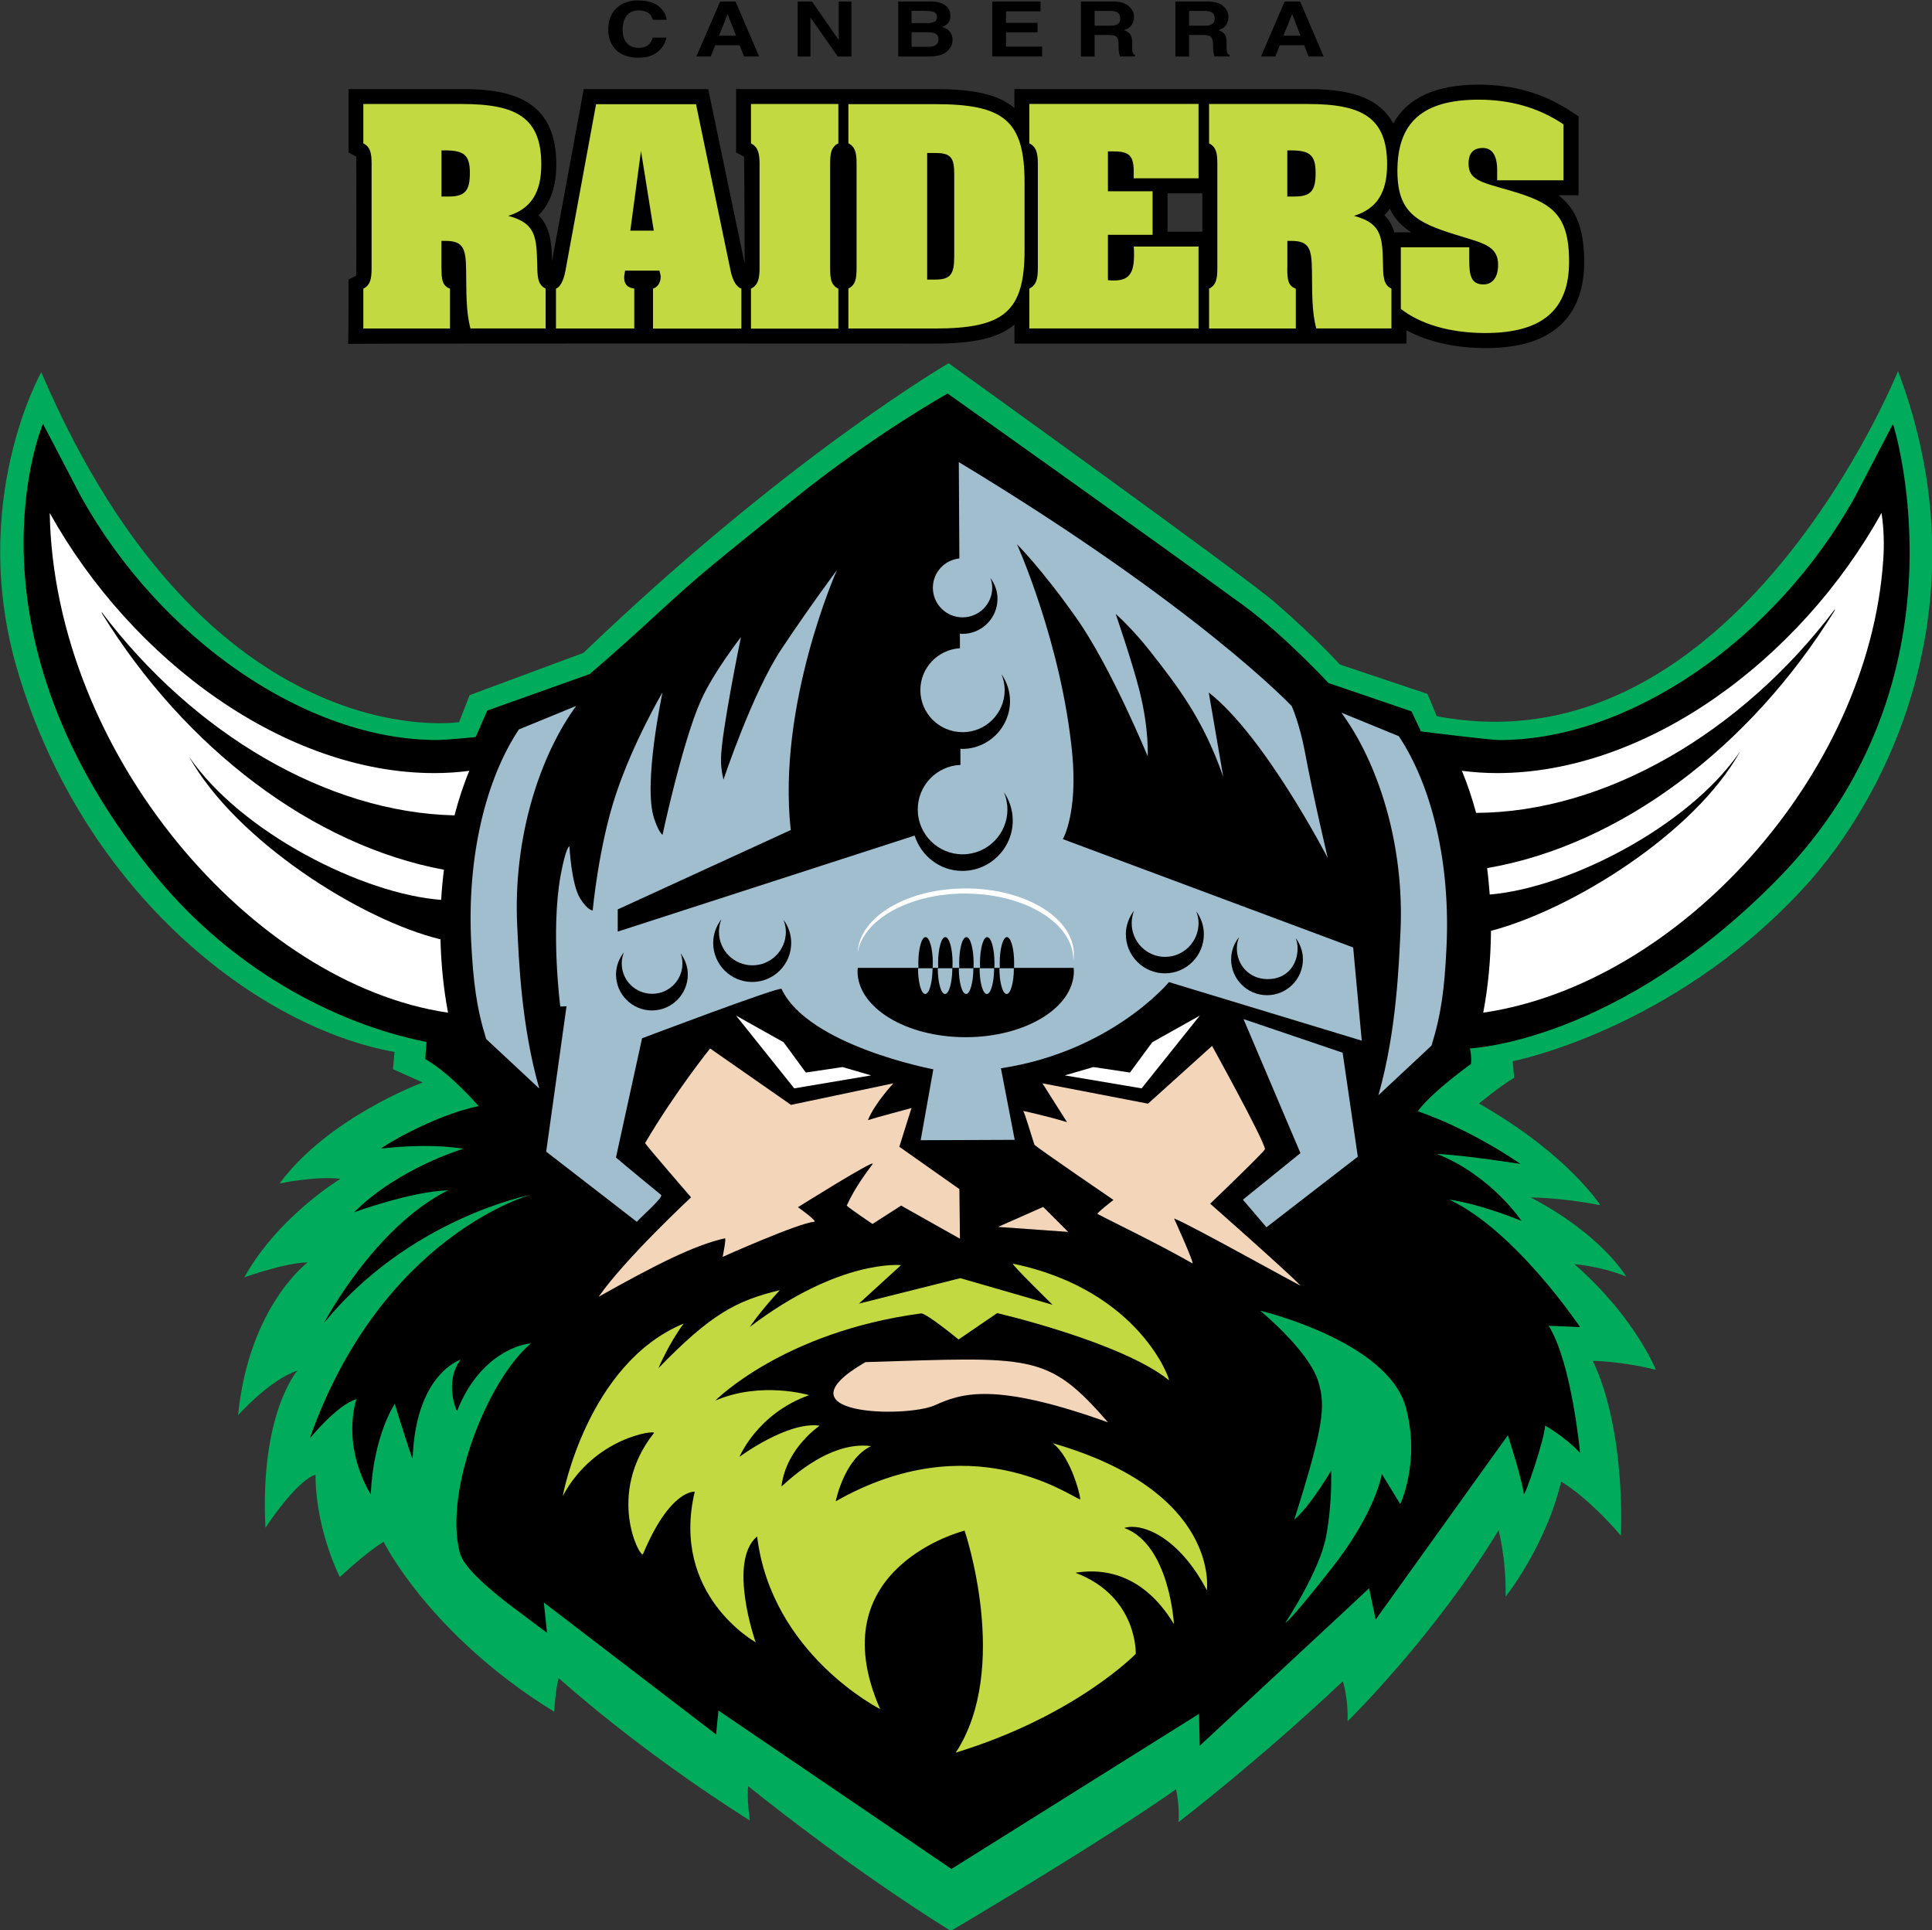 <?xml version="1.0" encoding="UTF-8" standalone="no"?>
<!-- Created with Inkscape (http://www.inkscape.org/) -->

<svg
   xmlns:dc="http://purl.org/dc/elements/1.1/"
   xmlns:cc="http://creativecommons.org/ns#"
   xmlns:rdf="http://www.w3.org/1999/02/22-rdf-syntax-ns#"
   xmlns:svg="http://www.w3.org/2000/svg"
   xmlns="http://www.w3.org/2000/svg"
   version="1.1"
   width="300"
   height="299.698"
   viewBox="0 0 300 299.698"
   id="svg25198">
  <rect x="0" y="0" width="300" height="299.698" fill="#333333" stroke="none"/>
  <defs
     id="defs25200" />
  <g
     transform="translate(-24.376,-382.513)"
     id="layer1">
    <g
       transform="matrix(9.866,0,0,9.866,-2907.301,-5539.567)"
       id="g25091">
      <path
         d="m 319.196,603.908 -0.101,0 c -0.031,-0.102 -0.079,-0.193 -0.156,-0.27 0.03,-0.031 0.058,-0.065 0.085,-0.102 0.077,0.163 0.194,0.28 0.336,0.372 l -0.164,0 z m -3.671,-0.01 0,-0.604 0.487,0 0.061,0 0,0.604 -0.061,0 -0.487,0 z m 6.149,-0.574 0.32,0 0,-1.242 -0.105,-0.069 c -0.434,-0.29 -0.914,-0.43 -1.466,-0.43 -0.672,0 -1.121,0.206 -1.345,0.611 -0.043,-0.075 -0.09,-0.141 -0.149,-0.201 -0.235,-0.235 -0.601,-0.34 -1.192,-0.34 l -4.622,0 0,0.297 c -0.251,-0.209 -0.624,-0.297 -1.251,-0.297 l -3.129,0 0,0.998 0.125,0.066 c 0.005,0.011 0.01,1.685 0.01,1.685 -0.08,-0.381 -0.574,-2.749 -0.574,-2.749 l -1.959,0 -0.499,2.706 0,-0.011 c -0.007,-0.285 -0.033,-0.531 -0.212,-0.71 0.186,-0.184 0.279,-0.451 0.279,-0.797 0,-0.376 -0.094,-0.654 -0.287,-0.848 -0.235,-0.235 -0.601,-0.34 -1.192,-0.34 l -1.791,0 0,0.998 0.121,0.065 c 0.004,0.013 0.004,1.859 0,1.873 l -0.121,0.061 c 0,0 0.002,0.838 -0.006,1.012 1.614,-0.009 8.221,-0.004 9.236,-0.004 0.627,0 1,-0.089 1.251,-0.299 l 0,0.299 6.17,0 0,-0.209 c 0.335,0.181 0.766,0.28 1.244,0.28 0.551,0 0.946,-0.128 1.21,-0.391 0.228,-0.23 0.343,-0.554 0.343,-0.966 0,-0.554 -0.15,-0.855 -0.406,-1.048"
         id="path14592"
         style="fill:#000000;fill-opacity:1;fill-rule:nonzero;stroke:none" />
      <path
         d="m 304.097,604.471 0,-0.429 0.064,0 c 0.291,0 0.32,0.134 0.325,0.471 0.005,0.334 -0.005,0.632 0.068,0.907 l 1.183,0 0,-0.627 c -0.134,-0.065 -0.129,-0.195 -0.134,-0.441 -0.01,-0.405 -0.049,-0.595 -0.455,-0.704 0.359,-0.11 0.521,-0.367 0.521,-0.809 0,-0.736 -0.393,-0.951 -1.245,-0.951 l -1.556,0 0,0.619 c 0.11,0.058 0.13,0.152 0.13,0.323 l 0,1.641 c 0,0.17 -0.02,0.266 -0.13,0.323 l 0,0.627 1.364,0 0,-0.627 c -0.122,-0.046 -0.134,-0.142 -0.134,-0.323 m 0,-1.127 0,-0.726 0.059,0 c 0.296,0 0.388,0.075 0.388,0.356 0,0.285 -0.083,0.37 -0.335,0.37 l -0.111,0 z"
         id="path14596"
         style="fill:#c3d941;fill-opacity:1;fill-rule:nonzero;stroke:none" />
      <path
         d="m 305.901,605.421 1.231,0 0,-0.629 c -0.106,-0.013 -0.159,-0.064 -0.159,-0.175 0,-0.033 0.01,-0.065 0.015,-0.107 l 0.54,0 c 0.011,0.048 0.02,0.075 0.02,0.094 0,0.095 -0.049,0.168 -0.121,0.189 l 0,0.629 1.391,0 0,-0.629 c -0.074,-0.021 -0.136,-0.121 -0.17,-0.282 l -0.544,-2.62 -1.573,0 -0.482,2.62 c -0.03,0.166 -0.091,0.266 -0.149,0.282 l 0,0.629 z m 1.169,-1.54 0.168,-1.255 0.201,1.255 -0.369,0 z"
         id="path14600"
         style="fill:#c3d941;fill-opacity:1;fill-rule:nonzero;stroke:none" />
      <path
         d="m 310.344,602.507 c -0.115,0.058 -0.129,0.158 -0.129,0.324 l 0,1.64 c 0,0.17 0.014,0.266 0.129,0.323 l 0,0.629 -1.375,0 0,-0.629 c 0.11,-0.056 0.135,-0.152 0.135,-0.323 l 0,-1.64 c 0,-0.171 -0.025,-0.266 -0.135,-0.324 l 0,-0.619 1.375,0 0,0.619 z"
         id="path14604"
         style="fill:#c3d941;fill-opacity:1;fill-rule:nonzero;stroke:none" />
      <path
         d="m 310.502,605.421 1.36,0 c 1.087,0 1.413,-0.261 1.413,-1.236 l 0,-1.06 c 0,-0.979 -0.325,-1.235 -1.413,-1.235 l -1.36,0 0,0.616 c 0.11,0.058 0.129,0.152 0.129,0.324 l 0,1.641 c 0,0.17 -0.019,0.266 -0.129,0.321 l 0,0.629 z m 1.24,-0.77 0,-1.992 0.13,0 c 0.249,0 0.296,0.081 0.296,0.334 l 0,1.292 c 0,0.273 -0.052,0.366 -0.296,0.366 l -0.13,0 z"
         id="path14608"
         style="fill:#c3d941;fill-opacity:1;fill-rule:nonzero;stroke:none" />
      <path
         d="m 313.35,604.793 c 0.11,-0.056 0.134,-0.152 0.134,-0.323 l 0,-1.64 c 0,-0.171 -0.024,-0.266 -0.134,-0.324 l 0,-0.619 2.663,0 0,1.17 -1.02,0 0,-0.1 c 0,-0.246 -0.062,-0.323 -0.311,-0.323 l -0.095,0 0,0.627 0.703,0 0,0.685 -0.703,0 0,0.714 c 0.033,0.005 0.066,0.005 0.095,0.005 0.239,0 0.316,-0.115 0.316,-0.406 0,-0.037 0,-0.08 -0.005,-0.128 l 1.02,0 0,1.289 -2.663,0 0,-0.629 z"
         id="path14612"
         style="fill:#c3d941;fill-opacity:1;fill-rule:nonzero;stroke:none" />
      <path
         d="m 317.411,604.471 0,-0.429 0.062,0 c 0.291,0 0.32,0.134 0.325,0.471 0.005,0.334 -0.005,0.632 0.068,0.907 l 1.183,0 0,-0.627 c -0.134,-0.065 -0.129,-0.195 -0.134,-0.441 -0.009,-0.405 -0.048,-0.595 -0.455,-0.704 0.359,-0.11 0.521,-0.367 0.521,-0.809 0,-0.736 -0.391,-0.951 -1.244,-0.951 l -1.558,0 0,0.619 c 0.111,0.058 0.13,0.152 0.13,0.323 l 0,1.641 c 0,0.17 -0.019,0.266 -0.13,0.323 l 0,0.627 1.365,0 0,-0.627 c -0.124,-0.046 -0.134,-0.142 -0.134,-0.323 m 0,-1.127 0,-0.726 0.058,0 c 0.296,0 0.388,0.075 0.388,0.356 0,0.285 -0.081,0.37 -0.335,0.37 l -0.11,0 z"
         id="path14616"
         style="fill:#c3d941;fill-opacity:1;fill-rule:nonzero;stroke:none" />
      <path
         d="m 319.196,604.143 1.077,0 0,0.195 c 0,0.256 0.034,0.389 0.225,0.389 0.14,0 0.23,-0.109 0.23,-0.309 0,-0.312 -0.268,-0.346 -0.674,-0.475 -0.609,-0.19 -0.911,-0.346 -0.911,-1.002 0,-0.761 0.394,-1.121 1.279,-1.121 0.502,0 0.944,0.126 1.335,0.388 l 0,0.881 -1.044,0 0,-0.163 c 0,-0.228 -0.08,-0.346 -0.225,-0.346 -0.149,0 -0.225,0.08 -0.225,0.246 0,0.253 0.186,0.29 0.619,0.414 0.674,0.195 0.963,0.357 0.963,1.131 0,0.761 -0.427,1.121 -1.317,1.121 -0.574,0 -1.034,-0.147 -1.331,-0.38 l 0,-0.969 z"
         id="path14620"
         style="fill:#c3d941;fill-opacity:1;fill-rule:nonzero;stroke:none" />
      <path
         d="m 306.869,600.365 c 0.084,-0.071 0.19,-0.107 0.32,-0.107 0.174,0 0.301,0.048 0.381,0.142 0.044,0.055 0.068,0.107 0.07,0.163 l -0.215,0 c -0.014,-0.04 -0.031,-0.071 -0.052,-0.092 -0.04,-0.036 -0.098,-0.056 -0.174,-0.056 -0.076,0 -0.138,0.026 -0.182,0.077 -0.045,0.054 -0.068,0.129 -0.068,0.225 0,0.096 0.024,0.17 0.071,0.217 0.046,0.048 0.106,0.07 0.179,0.07 0.074,0 0.131,-0.019 0.17,-0.06 0.021,-0.024 0.039,-0.058 0.054,-0.101 l 0.216,0 c -0.02,0.094 -0.068,0.169 -0.144,0.229 -0.076,0.06 -0.175,0.087 -0.295,0.087 -0.147,0 -0.264,-0.037 -0.349,-0.116 -0.085,-0.081 -0.128,-0.19 -0.128,-0.33 0,-0.15 0.049,-0.266 0.145,-0.347"
         id="path14624"
         style="fill:#000000;fill-opacity:1;fill-rule:nonzero;stroke:none" />
      <path
         d="m 308.11,601.14 0.226,0 0.071,-0.177 0.383,0 0.07,0.177 0.237,0 -0.371,-0.864 -0.242,0 -0.374,0.864 z m 0.491,-0.667 0.133,0.34 -0.268,0 0.135,-0.34 z"
         id="path14628"
         style="fill:#000000;fill-opacity:1;fill-rule:nonzero;stroke:none" />
      <path
         d="m 309.704,600.276 0.226,0 0.42,0.605 0,-0.605 0.2,0 0,0.865 -0.215,0 -0.43,-0.615 0,0.615 -0.201,0 0,-0.865 z"
         id="path14632"
         style="fill:#000000;fill-opacity:1;fill-rule:nonzero;stroke:none" />
      <path
         d="m 311.791,600.276 -0.504,0 0,0.865 0.471,0 c 0.052,0 0.101,-0.004 0.147,-0.013 0.044,-0.008 0.084,-0.021 0.116,-0.043 0.03,-0.02 0.055,-0.04 0.074,-0.068 0.033,-0.041 0.046,-0.087 0.046,-0.138 0,-0.05 -0.013,-0.092 -0.04,-0.126 -0.026,-0.035 -0.066,-0.06 -0.121,-0.077 0.035,-0.015 0.062,-0.031 0.08,-0.049 0.033,-0.033 0.048,-0.075 0.048,-0.128 0,-0.052 -0.015,-0.096 -0.048,-0.134 -0.054,-0.06 -0.144,-0.09 -0.27,-0.091 m -0.039,0.485 c 0.044,10e-4 0.079,0.006 0.104,0.014 0.045,0.019 0.065,0.049 0.065,0.092 0,0.054 -0.021,0.09 -0.066,0.107 -0.026,0.011 -0.061,0.016 -0.106,0.016 l -0.251,0 0,-0.23 0.255,0 z m -0.031,-0.336 c 0.05,0 0.091,0.005 0.122,0.015 0.036,0.014 0.055,0.04 0.055,0.08 0,0.035 -0.013,0.061 -0.041,0.076 -0.029,0.014 -0.064,0.021 -0.109,0.021 l -0.251,0 0,-0.193 0.224,0 z"
         id="path14636"
         style="fill:#000000;fill-opacity:1;fill-rule:nonzero;stroke:none" />
      <path
         d="m 313.525,600.43 -0.542,0 0,0.181 0.496,0 0,0.149 -0.496,0 0,0.225 0.568,0 0,0.155 -0.784,0 0,-0.865 0.759,0 0,0.155 z"
         id="path14640"
         style="fill:#000000;fill-opacity:1;fill-rule:nonzero;stroke:none" />
      <path
         d="m 314.662,600.276 -0.5,0 0,0.865 0.215,0 0,-0.339 0.215,0 c 0.062,0 0.104,0.007 0.128,0.026 0.021,0.02 0.034,0.056 0.034,0.113 l 0.001,0.077 c 10e-4,0.028 0.004,0.051 0.009,0.076 0.004,0.013 0.009,0.026 0.014,0.046 l 0.237,0 0,-0.022 c -0.021,-0.01 -0.034,-0.025 -0.04,-0.05 -0.005,-0.013 -0.006,-0.04 -0.006,-0.079 l 0,-0.059 c 0,-0.061 -0.009,-0.105 -0.029,-0.135 -0.02,-0.029 -0.054,-0.052 -0.1,-0.07 0.056,-0.015 0.096,-0.044 0.122,-0.083 0.024,-0.04 0.036,-0.081 0.036,-0.121 0,-0.035 -0.006,-0.065 -0.02,-0.09 -0.013,-0.029 -0.03,-0.052 -0.054,-0.075 -0.025,-0.025 -0.059,-0.046 -0.098,-0.058 -0.039,-0.015 -0.094,-0.022 -0.165,-0.024 m -0.041,0.149 c 0.044,0 0.077,0.006 0.101,0.016 0.04,0.016 0.06,0.052 0.06,0.105 0,0.049 -0.02,0.081 -0.061,0.098 -0.025,0.01 -0.059,0.014 -0.106,0.014 l -0.237,0 0,-0.233 0.244,0 z"
         id="path14644"
         style="fill:#000000;fill-opacity:1;fill-rule:nonzero;stroke:none" />
      <path
         d="m 316.149,600.276 -0.5,0 0,0.865 0.215,0 0,-0.339 0.214,0 c 0.062,0 0.104,0.007 0.128,0.026 0.021,0.02 0.034,0.056 0.035,0.113 l 10e-4,0.077 c 0,0.028 0.004,0.051 0.009,0.076 0.002,0.013 0.007,0.026 0.014,0.046 l 0.237,0 0,-0.022 c -0.021,-0.01 -0.035,-0.025 -0.04,-0.05 -0.005,-0.013 -0.007,-0.04 -0.007,-0.079 l 0,-0.059 c 0,-0.061 -0.007,-0.105 -0.028,-0.135 -0.02,-0.029 -0.055,-0.052 -0.101,-0.07 0.058,-0.015 0.096,-0.044 0.122,-0.083 0.024,-0.04 0.036,-0.081 0.036,-0.121 0,-0.035 -0.006,-0.065 -0.02,-0.09 -0.013,-0.029 -0.03,-0.052 -0.052,-0.075 -0.026,-0.025 -0.059,-0.046 -0.098,-0.058 -0.039,-0.015 -0.095,-0.022 -0.165,-0.024 m -0.043,0.149 c 0.045,0 0.079,0.006 0.102,0.016 0.04,0.016 0.059,0.052 0.059,0.105 0,0.049 -0.019,0.081 -0.061,0.098 -0.025,0.01 -0.059,0.014 -0.106,0.014 l -0.236,0 0,-0.233 0.242,0 z"
         id="path14648"
         style="fill:#000000;fill-opacity:1;fill-rule:nonzero;stroke:none" />
      <path
         d="m 316.996,601.14 0.225,0 0.072,-0.177 0.383,0 0.069,0.177 0.237,0 -0.37,-0.864 -0.244,0 -0.372,0.864 z m 0.491,-0.667 0.131,0.34 -0.268,0 0.136,-0.34 z"
         id="path14652"
         style="fill:#000000;fill-opacity:1;fill-rule:nonzero;stroke:none" />
      <path
         d="m 312.078,605.966 c 0,0 4.649,3.341 5.135,3.763 0.641,0.555 1.024,0.979 1.024,0.979 l 1.379,0.463 0.146,0.35 c 4.711,0.906 7.26,-5.43 7.26,-5.43 1.349,3.565 -0.091,6.635 -1.514,8.165 -2.062,2.215 -4.551,2.695 -4.551,2.695 l 0.025,0.259 c -0.221,0.131 -0.555,0.407 -0.555,0.407 1.405,0.801 1.909,1.6 1.909,1.6 -0.615,-0.122 -1.095,-0.122 -1.095,-0.122 1.127,0.591 1.502,1.244 1.502,1.244 -0.383,-0.16 -0.814,-0.195 -0.814,-0.195 0.955,0.836 1.282,1.663 1.282,1.663 -0.555,-0.138 -0.993,-0.141 -0.993,-0.141 0.53,1.119 0.443,2.75 0.443,2.75 -0.554,-0.639 -0.941,-0.849 -0.941,-0.849 -0.246,1.022 -0.874,1.81 -0.874,1.81 0.011,-0.604 -0.111,-1.046 -0.111,-1.046 -1.018,1.681 -2.376,3.006 -2.376,3.006 0.011,-0.37 -0.074,-0.63 -0.074,-0.63 -1.33,1.256 -2.586,2.217 -2.586,2.217 0.018,-0.259 -0.039,-0.517 -0.039,-0.517 -1.205,0.85 -3.546,2.23 -3.546,2.23 -1.674,-1.042 -3.189,-2.279 -3.189,-2.279 -0.024,0.184 0.025,0.541 0.025,0.541 -1.81,-1.144 -3.006,-2.241 -3.006,-2.241 -0.049,0.135 -0.072,0.53 -0.072,0.53 -1.965,-1.211 -2.685,-2.674 -2.685,-2.674 -0.271,0.161 -0.69,0.555 -0.69,0.555 -0.412,-0.874 -0.381,-1.614 -0.381,-1.614 -0.32,0.111 -0.789,0.839 -0.789,0.839 -0.09,-1.815 0.505,-2.475 0.505,-2.475 -0.434,0.14 -0.936,0.703 -0.936,0.703 0.174,-1.725 1.096,-2.405 1.096,-2.405 -0.335,-0.001 -0.998,0.235 -0.998,0.235 0.539,-0.965 1.515,-1.551 1.515,-1.551 -0.398,-0.046 -0.96,0.074 -0.96,0.074 0.776,-1.048 2.254,-1.589 2.254,-1.589 l -0.469,-0.21 0.025,-0.271 c -2.13,-0.38 -4.881,-2.475 -5.929,-5.985 -0.795,-2.66 0.369,-4.71 0.369,-4.71 2.621,6.121 6.576,5.505 6.576,5.505 l 0.165,-0.424 1.792,-0.666 c 3.22,-3.09 5.745,-4.556 5.745,-4.556"
         id="path14656"
         style="fill:#00ac5b;fill-opacity:1;fill-rule:nonzero;stroke:none" />
      <path
         d="m 326.944,606.92 -0.598,1.147 c -1.254,2.255 -3.556,3.83 -5.596,3.83 -0.16,0 -1.236,-0.136 -1.236,-0.136 l -0.15,-0.316 -1.305,-0.445 c 0,0 -0.703,-0.756 -1.324,-1.211 -1.5,-1.095 -4.671,-3.345 -4.671,-3.345 0,0 -1.169,0.651 -2.438,1.676 -1.21,0.98 -1.419,1.13 -2.166,1.821 -0.569,0.526 -1.029,0.917 -1.029,0.917 l -1.613,0.575 -0.182,0.417 c 0,0 -0.455,0.046 -0.614,0.046 -2.041,0 -4.343,-1.575 -5.598,-3.83 l -0.598,-1.147 c 0,0 -1.403,3.295 1.809,7.16 1.154,1.387 2.726,2.268 4.228,2.57 -0.013,0.136 -0.019,0.231 -0.019,0.269 0.41,0.235 0.838,0.74 0.838,0.74 -0.725,0.146 -1.575,0.672 -1.53,0.667 0.815,-0.092 1.29,0.004 1.29,0.004 0,0 -1.02,0.3 -1.719,0.999 0,0 0.897,-0.328 1.478,-0.346 -1.166,0.585 -1.951,2.087 -1.951,2.087 1.344,-1.647 3.244,-2.014 3.244,-2.014 0,0 -2.341,0.637 -3.47,3.833 0,0 0.435,-0.536 0.736,-0.618 0,0 -0.25,0.688 0.224,1.498 0.046,-0.941 0.379,-1.426 0.379,-1.426 0.01,0.04 0.28,0.904 0.281,0.861 0.048,-1.34 0.756,-1.555 0.756,-1.555 -0.266,0.341 -0.064,0.824 -0.055,0.804 0.396,-1.006 1.181,-1.076 1.154,-1.054 -0.675,0.571 -1.36,2.3 -1.116,3.274 0.035,0.142 0.165,0.344 0.752,0.806 0.074,0.058 0.624,0.468 0.624,0.468 l -0.05,-0.477 2.711,2.076 0.037,-0.376 3.667,2.493 3.897,-2.441 0.011,0.502 c 0,0 2.665,-2.473 2.665,-2.478 l 0.104,0.492 2.081,-2.9 c 0,0 0.217,0.67 0.25,0.921 0.01,0.075 0.336,-0.887 0.335,-1.074 0,0 0.328,0.186 0.551,0.432 0,0 -0.128,-1.411 -0.494,-2.002 l 0.494,0.021 c 0,0 -1.016,-1.519 -2.061,-2.007 0.514,0.075 1.139,0.336 1.139,0.336 0,0 -0.472,-0.713 -1.33,-1.054 0.424,0.018 1.315,0.158 1.315,0.158 0,0 -0.739,-0.525 -1.617,-0.83 0.228,-0.311 0.836,-0.743 0.836,-0.743 0.015,-0.11 -0.015,-0.246 -0.015,-0.246 0,0 2.314,-0.086 4.848,-2.67 3.089,-3.151 1.81,-7.16 1.81,-7.16"
         id="path14660"
         style="fill:#000000;fill-opacity:1;fill-rule:nonzero;stroke:none" />
      <path
         d="m 308.326,616.75 c 0,0 -0.552,0.686 -1.024,1.49 0.045,0.068 0.724,0.853 0.724,0.853 0,0 -1.038,0.966 -1.455,1.565 0.909,-0.511 1.511,-0.814 1.988,-0.92 0.025,-0.005 -0.036,0.292 -0.036,0.292 0,0 1.194,-0.535 1.441,-0.552 0.061,-0.005 -0.255,-0.23 -0.255,-0.23 0,0 1.252,-0.786 1.173,-0.676 -0.083,0.113 -0.275,0.361 -0.406,0.651 0.049,0.049 0.406,0.289 0.406,0.289 l 0.45,-0.289 0.926,0.521 -0.009,-0.781 -0.945,-0.666 0.191,-0.609 c 0,0 -0.61,0.163 -0.685,0.19 0.104,-0.261 0.4,-0.579 0.4,-0.579 l -1.611,0.339 -1.272,-0.887 z"
         id="path14664"
         style="fill:#f3d5ba;fill-opacity:1;fill-rule:nonzero;stroke:none" />
      <path
         d="m 313.557,617.299 1.661,0.32 1.008,-0.909 c 0,0 0.811,1.468 0.833,1.623 0.004,0.031 -0.863,0.86 -0.863,0.86 0,0 1.133,0.998 1.42,1.285 0.039,0.039 -1.764,-0.974 -1.988,-1.052 0,0 0.333,0.733 0.287,0.705 -0.566,-0.323 -1.27,-0.657 -1.492,-0.777 -0.019,-0.011 0.251,-0.22 0.251,-0.22 0,0 -1.235,-0.843 -1.244,-0.87 -0.045,-0.134 -0.151,-0.495 -0.176,-0.531 0,0 0.376,0.081 0.689,0.177 l -0.386,-0.61 z"
         id="path14668"
         style="fill:#f3d5ba;fill-opacity:1;fill-rule:nonzero;stroke:none" />
      <path
         d="m 318.281,616.818 0.239,1.635 -1.438,1.111 -0.371,-0.434 0.906,-0.733 -0.896,-2.109 1.56,0.529 z"
         id="path14672"
         style="fill:#a1becf;fill-opacity:1;fill-rule:nonzero;stroke:none" />
      <path
         d="m 319.19,614.948 c 0.074,-1.417 -0.361,-2.71 -0.929,-3.482 l 0.904,0.37 c 0.52,0.781 0.82,2.002 0.749,3.355 -0.031,0.606 -0.076,1.002 -0.234,1.514 l -0.836,0.781 c 0.289,-1.011 0.321,-2.079 0.346,-2.538"
         id="path14676"
         style="fill:#a1becf;fill-opacity:1;fill-rule:nonzero;stroke:none" />
      <path
         d="m 312.858,619.558 0.71,-0.314 0.393,0.393 -1.103,-0.079 z"
         id="path14680"
         style="fill:#f3d5ba;fill-opacity:1;fill-rule:nonzero;stroke:none" />
      <path
         d="m 311.332,620.16 c 0,0 -0.966,-0.105 -2.382,0.973 0,0 0.134,-0.209 0.472,-0.579 -0.676,0.163 -1.08,0.37 -1.91,1.228 0,0 0.165,-0.39 0.398,-0.703 -1.522,0.632 -1.904,2.715 -1.904,2.715 0.505,-0.938 1.476,-1.041 1.436,-0.993 -0.767,0.969 -0.209,1.992 -0.172,1.905 0.429,-1.024 0.814,-0.981 0.814,-0.981 -0.385,1.626 0.958,2.369 0.958,2.369 0,0 -0.446,-1.271 0.024,-1.665 0.224,1.854 1.936,2.717 1.936,2.717 -0.979,-2.232 1.329,-2.808 1.329,-2.808 0,0 0.734,2.16 -0.139,3.493 1.886,-0.576 2.833,-1.554 2.833,-1.554 0,0 0.034,-0.904 -0.948,-1.276 0.584,-0.096 1.145,0.135 1.549,0.809 0,0 -0.066,-1.251 -0.781,-1.514 0.265,-0.085 0.85,0.124 1.299,0.98 0,0 0.224,-1.551 -2.428,-2.315 0.304,0.225 0.455,0.896 0.432,0.886 -0.176,-0.064 -1.725,-1.176 -3.845,0.029 0,0 0.13,-0.665 0.557,-0.868 -0.718,-0.096 -1.415,0.659 -1.411,0.632 0.077,-0.618 0.619,-0.961 0.599,-0.954 -0.505,-0.071 -1.259,0.49 -1.259,0.49 0,0 0.278,-0.679 1.095,-0.97 0,0 -0.748,-0.226 -1.476,0.085 0,0 1.065,-1.081 3.237,-1.371 0.081,-0.01 0.591,0.41 0.591,0.41 l 0.608,-0.415 c 0,0 1.948,0.451 2.703,1.055 0.031,0.028 -0.443,-1.416 -2.454,-1.833 -0.045,-0.006 0.623,0.647 0.623,0.647 l -1.452,-0.419 -1.597,0.401 0.667,-0.609 z"
         id="path14684"
         style="fill:#c3d941;fill-opacity:1;fill-rule:nonzero;stroke:none" />
      <path
         d="m 305.291,614.844 c -0.074,-1.417 0.361,-2.71 0.927,-3.484 l -0.902,0.37 c -0.52,0.782 -0.82,2.002 -0.75,3.356 0.033,0.605 0.077,1.002 0.235,1.515 l 0.836,0.78 c -0.289,-1.01 -0.323,-2.079 -0.346,-2.538"
         id="path14688"
         style="fill:#a1becf;fill-opacity:1;fill-rule:nonzero;stroke:none" />
      <path
         d="m 316.987,620.878 c 0,0 2.006,0.474 2.29,1.524 0.229,0.853 -0.089,1.518 -0.089,1.518 l -0.29,-0.474 c 0,0 -0.089,0.593 -0.786,1.479 -0.723,0.919 -0.73,0.858 -0.73,0.858 0,0 0.544,-0.816 0.642,-1.369 0.099,-0.551 0.075,-1.02 0.075,-1.02 0,0 -0.333,0.569 -0.579,0.77 0.471,-1.49 0.492,-1.789 0.38,-2.164 -0.144,-0.491 -0.914,-1.121 -0.914,-1.121"
         id="path14692"
         style="fill:#00ac5b;fill-opacity:1;fill-rule:nonzero;stroke:none" />
      <path
         d="m 310.769,621.686 c 2.629,-0.08 2.862,-0.152 3.82,0.948 -1.789,-0.641 -2.306,-0.458 -2.724,-0.27 -0.454,0.205 -2.541,0.16 -1.096,-0.677"
         id="path14696"
         style="fill:#f3d5ba;fill-opacity:1;fill-rule:nonzero;stroke:none" />
      <path
         d="m 309.483,616.653 0.349,0.476 0.578,-0.086 0.45,0.131 -1.21,0.204 -0.916,-1.145 0.75,0.42 z"
         id="path14700"
         style="fill:#ffffff;fill-opacity:1;fill-rule:nonzero;stroke:none" />
      <path
         d="m 315.284,616.653 -0.35,0.476 -0.576,-0.086 -0.45,0.131 1.209,0.204 0.916,-1.145 -0.749,0.42 z"
         id="path14704"
         style="fill:#ffffff;fill-opacity:1;fill-rule:nonzero;stroke:none" />
      <path
         d="m 318.447,615.161 -4.569,-1.705 c 0,0 0.237,-0.409 0.147,-1.349 -0.17,-1.742 -0.87,-3.292 -0.87,-3.292 0,0 0.383,0.379 0.931,1.155 0.55,0.777 1.127,2.184 1.127,2.184 0,0 0.024,-0.425 -0.129,-1.032 -0.111,-0.444 -0.375,-1.21 -0.375,-1.21 0,0 0.259,0.225 0.549,0.596 0.411,0.526 0.825,1.048 1.144,1.968 l -0.228,-1.327 c 0.886,0.691 1.874,2.607 1.874,2.607 0,0 -0.229,-0.96 -0.365,-1.694 -0.071,-0.378 -0.198,-0.701 -0.207,-0.703 0,0 -1.471,-1.562 -5.236,-3.836 l 0.009,1.516 c -0.235,0.025 -0.417,0.221 -0.417,0.461 0,0.259 0.209,0.466 0.468,0.466 0.256,0 0.466,-0.207 0.466,-0.466 0,-0.054 -0.011,-0.106 -0.03,-0.155 0.07,0.092 0.113,0.205 0.113,0.329 0,0.305 -0.247,0.552 -0.552,0.552 -0.014,0 -0.028,-0.002 -0.04,-0.004 l 0.001,0.23 c -0.346,0.021 -0.623,0.307 -0.623,0.659 0,0.366 0.297,0.662 0.665,0.662 0.365,0 0.662,-0.296 0.662,-0.662 0,-0.087 -0.019,-0.172 -0.05,-0.25 0.084,0.12 0.134,0.266 0.134,0.424 0,0.412 -0.338,0.751 -0.75,0.751 -0.011,0 -0.02,-0.003 -0.031,-0.003 l 10e-4,0.255 c -0.374,0.015 -0.672,0.324 -0.672,0.701 0,0.39 0.316,0.706 0.706,0.706 0.389,0 0.705,-0.316 0.705,-0.706 0,-0.095 -0.02,-0.188 -0.054,-0.271 0.086,0.129 0.138,0.28 0.138,0.446 0,0.436 -0.356,0.792 -0.792,0.792 -0.356,0 -0.651,-0.236 -0.752,-0.556 l -4.673,1.511 0,-0.349 2.723,-1.249 c -0.217,-1.974 0.726,-4.089 0.726,-4.089 0,0 -0.411,0.549 -0.869,1.236 -0.458,0.685 -0.915,2.059 -0.915,2.059 0,0 -0.043,-0.155 -0.04,-0.325 0.004,-0.412 0.314,-1.917 0.314,-1.917 0,0 -0.427,0.545 -0.629,0.995 -0.292,0.651 -0.605,2.116 -0.605,2.116 0,0 -0.058,-0.031 -0.133,-0.26 -0.177,-0.529 0.133,-1.982 0.133,-1.982 0,0 -0.458,0.777 -0.733,1.603 -0.274,0.821 -0.366,1.829 -0.366,1.829 0,0 -0.076,0.005 -0.198,-0.189 -0.14,-0.229 -0.168,-0.819 -0.168,-0.819 0,0 -0.052,-0.011 -0.139,0.458 -0.159,0.881 -0.005,2.062 -0.005,2.062 l 0.098,-0.004 -0.32,2.288 1.427,1.104 c 0.056,-0.07 0.425,-0.388 0.381,-0.424 -0.494,-0.403 -0.71,-0.588 -0.71,-0.588 l 0.411,-1.876 c 0,0 2.174,-0.823 2.195,-0.777 0.421,0.895 2.389,1.265 2.389,1.265 l -0.199,1.116 1.48,-0.006 -0.217,-1.126 c 1.741,-0.264 2.645,-1.356 2.645,-1.356 l 3.034,0.921 -0.135,-1.466 z"
         id="path14708"
         style="fill:#a1becf;fill-opacity:1;fill-rule:nonzero;stroke:none" />
      <path
         d="m 309.483,614.731 c 0.022,0.059 0.035,0.119 0.035,0.185 0,0.291 -0.237,0.526 -0.526,0.526 -0.291,0 -0.527,-0.235 -0.527,-0.526 0,-0.07 0.014,-0.138 0.039,-0.2 -0.08,0.105 -0.13,0.234 -0.13,0.374 0,0.339 0.276,0.614 0.615,0.614 0.338,0 0.613,-0.275 0.613,-0.614 0,-0.134 -0.044,-0.259 -0.117,-0.359"
         id="path14712"
         style="fill:#000000;fill-opacity:1;fill-rule:nonzero;stroke:none" />
      <path
         d="m 307.861,615.252 c 0.019,0.05 0.029,0.105 0.029,0.161 0,0.265 -0.212,0.477 -0.476,0.477 -0.265,0 -0.479,-0.212 -0.479,-0.477 0,-0.061 0.013,-0.121 0.034,-0.176 -0.076,0.098 -0.124,0.217 -0.124,0.35 0,0.311 0.254,0.565 0.565,0.565 0.311,0 0.565,-0.254 0.565,-0.565 0,-0.125 -0.045,-0.241 -0.114,-0.335"
         id="path14716"
         style="fill:#000000;fill-opacity:1;fill-rule:nonzero;stroke:none" />
      <path
         d="m 315.979,614.596 c 0.021,0.058 0.034,0.117 0.034,0.184 0,0.291 -0.236,0.529 -0.527,0.529 -0.289,0 -0.525,-0.237 -0.525,-0.529 0,-0.07 0.013,-0.136 0.037,-0.199 -0.079,0.104 -0.129,0.233 -0.129,0.372 0,0.339 0.276,0.615 0.615,0.615 0.338,0 0.613,-0.276 0.613,-0.615 0,-0.134 -0.045,-0.258 -0.117,-0.357"
         id="path14720"
         style="fill:#000000;fill-opacity:1;fill-rule:nonzero;stroke:none" />
      <path
         d="m 317.542,615.011 c 0.019,0.051 0.03,0.105 0.03,0.163 0,0.264 -0.17,0.485 -0.469,0.485 -0.292,0 -0.487,-0.221 -0.487,-0.485 0,-0.062 0.014,-0.121 0.034,-0.176 -0.076,0.098 -0.124,0.217 -0.124,0.35 0,0.311 0.253,0.564 0.565,0.564 0.311,0 0.565,-0.253 0.565,-0.564 0,-0.126 -0.044,-0.242 -0.114,-0.336"
         id="path14724"
         style="fill:#000000;fill-opacity:1;fill-rule:nonzero;stroke:none" />
      <path
         d="m 304.537,612.381 c -0.179,0.024 -0.362,0.036 -0.552,0.036 -2.342,0 -4.755,-1.765 -6.053,-4.094 0.07,3.788 3.196,7.414 6.269,7.864 -0.069,-0.365 -0.109,-0.751 -0.119,-1.154 -1.26,-0.306 -3.225,-1.558 -3.956,-2.873 0.819,1.196 2.737,2.161 3.967,2.252 0.009,-0.16 0.024,-0.32 0.044,-0.474 -2.06,-0.383 -4.072,-1.907 -5.384,-4.035 -10e-4,-0.008 -0.002,-0.015 -0.005,-0.022 1.449,1.919 3.556,3.158 5.555,3.201 0.065,-0.249 0.142,-0.485 0.234,-0.703"
         id="path14728"
         style="fill:#ffffff;fill-opacity:1;fill-rule:nonzero;stroke:none" />
      <path
         d="m 326.763,608.323 c -1.296,2.329 -3.71,4.094 -6.051,4.094 -0.189,0 -0.374,-0.013 -0.554,-0.036 0.086,0.206 0.16,0.429 0.224,0.662 2.025,-0.007 4.175,-1.255 5.647,-3.205 -0.001,0.006 -0.002,0.014 -0.004,0.021 -1.33,2.156 -3.38,3.696 -5.47,4.053 0.018,0.136 0.03,0.275 0.041,0.416 1.23,-0.102 3.126,-1.062 3.939,-2.249 -0.716,1.291 -2.655,2.49 -3.919,2.82 -0.004,0.45 -0.045,0.882 -0.122,1.288 3.072,-0.45 6.062,-3.723 6.295,-7.117 0.019,-0.259 0.009,-0.507 -0.026,-0.746"
         id="path14732"
         style="fill:#ffffff;fill-opacity:1;fill-rule:nonzero;stroke:none" />
      <path
         d="m 312.339,614.313 c 0.941,0 1.704,0.466 1.704,1.041 0,0.01 -0.002,0.019 -0.002,0.03 0.006,-0.036 0.01,-0.075 0.01,-0.113 0,-0.574 -0.762,-1.039 -1.702,-1.039 -0.924,0 -1.675,0.449 -1.702,1.01 0.092,-0.524 0.816,-0.93 1.694,-0.93"
         id="path14736"
         style="fill:#ffffff;fill-opacity:1;fill-rule:nonzero;stroke:none" />
      <path
         d="m 314.047,615.482 -3.397,0 c -0.001,0.019 -0.004,0.033 -0.004,0.051 0,0.575 0.761,1.04 1.701,1.04 0.941,0 1.704,-0.465 1.704,-1.04 0,-0.019 -0.002,-0.033 -0.004,-0.051"
         id="path14740"
         style="fill:#000000;fill-opacity:1;fill-rule:nonzero;stroke:none" />
      <path
         d="m 311.829,615.482 c 0.001,-0.025 0.002,-0.049 0.002,-0.075 0,-0.226 -0.051,-0.409 -0.115,-0.409 -0.061,0 -0.113,0.182 -0.113,0.409 0,0.026 10e-4,0.05 0.002,0.075 l 0.223,0 z"
         id="path14744"
         style="fill:#000000;fill-opacity:1;fill-rule:nonzero;stroke:none" />
      <path
         d="m 312.14,615.482 c 10e-4,-0.025 0.002,-0.049 0.002,-0.075 0,-0.226 -0.051,-0.409 -0.115,-0.409 -0.061,0 -0.113,0.182 -0.113,0.409 0,0.026 0.001,0.05 0.002,0.075 l 0.223,0 z"
         id="path14748"
         style="fill:#000000;fill-opacity:1;fill-rule:nonzero;stroke:none" />
      <path
         d="m 312.472,615.482 c 10e-4,-0.025 10e-4,-0.049 10e-4,-0.075 0,-0.226 -0.051,-0.409 -0.113,-0.409 -0.064,0 -0.114,0.182 -0.114,0.409 0,0.026 10e-4,0.05 0.002,0.075 l 0.223,0 z"
         id="path14752"
         style="fill:#000000;fill-opacity:1;fill-rule:nonzero;stroke:none" />
      <path
         d="m 312.8,615.482 c 0,-0.025 0.001,-0.049 0.001,-0.075 0,-0.226 -0.051,-0.409 -0.115,-0.409 -0.061,0 -0.113,0.182 -0.113,0.409 0,0.026 10e-4,0.05 0.002,0.075 l 0.224,0 z"
         id="path14756"
         style="fill:#000000;fill-opacity:1;fill-rule:nonzero;stroke:none" />
      <path
         d="m 313.11,615.482 c 0,-0.025 10e-4,-0.049 10e-4,-0.075 0,-0.226 -0.051,-0.409 -0.114,-0.409 -0.062,0 -0.113,0.182 -0.113,0.409 0,0.026 0,0.05 0.001,0.075 l 0.224,0 z"
         id="path14760"
         style="fill:#000000;fill-opacity:1;fill-rule:nonzero;stroke:none" />
      <path
         d="m 312.355,615.893 c 0.062,0 0.113,-0.179 0.114,-0.403 l -0.229,0 c 10e-4,0.224 0.052,0.403 0.115,0.403"
         id="path14764"
         style="fill:#a1becf;fill-opacity:1;fill-rule:nonzero;stroke:none" />
      <path
         d="m 312.681,615.893 c 0.064,0 0.113,-0.179 0.115,-0.403 l -0.229,0 c 0.001,0.224 0.051,0.403 0.114,0.403"
         id="path14768"
         style="fill:#a1becf;fill-opacity:1;fill-rule:nonzero;stroke:none" />
      <path
         d="m 312.993,615.893 c 0.062,0 0.113,-0.179 0.114,-0.403 l -0.228,0 c 10e-4,0.224 0.051,0.403 0.114,0.403"
         id="path14772"
         style="fill:#a1becf;fill-opacity:1;fill-rule:nonzero;stroke:none" />
      <path
         d="m 311.712,615.893 c 0.062,0 0.113,-0.179 0.115,-0.403 l -0.229,0 c 10e-4,0.224 0.051,0.403 0.114,0.403"
         id="path14776"
         style="fill:#a1becf;fill-opacity:1;fill-rule:nonzero;stroke:none" />
      <path
         d="m 312.023,615.893 c 0.064,0 0.113,-0.179 0.115,-0.403 l -0.229,0 c 10e-4,0.224 0.052,0.403 0.114,0.403"
         id="path14780"
         style="fill:#a1becf;fill-opacity:1;fill-rule:nonzero;stroke:none" />
    </g>
  </g>
</svg>
